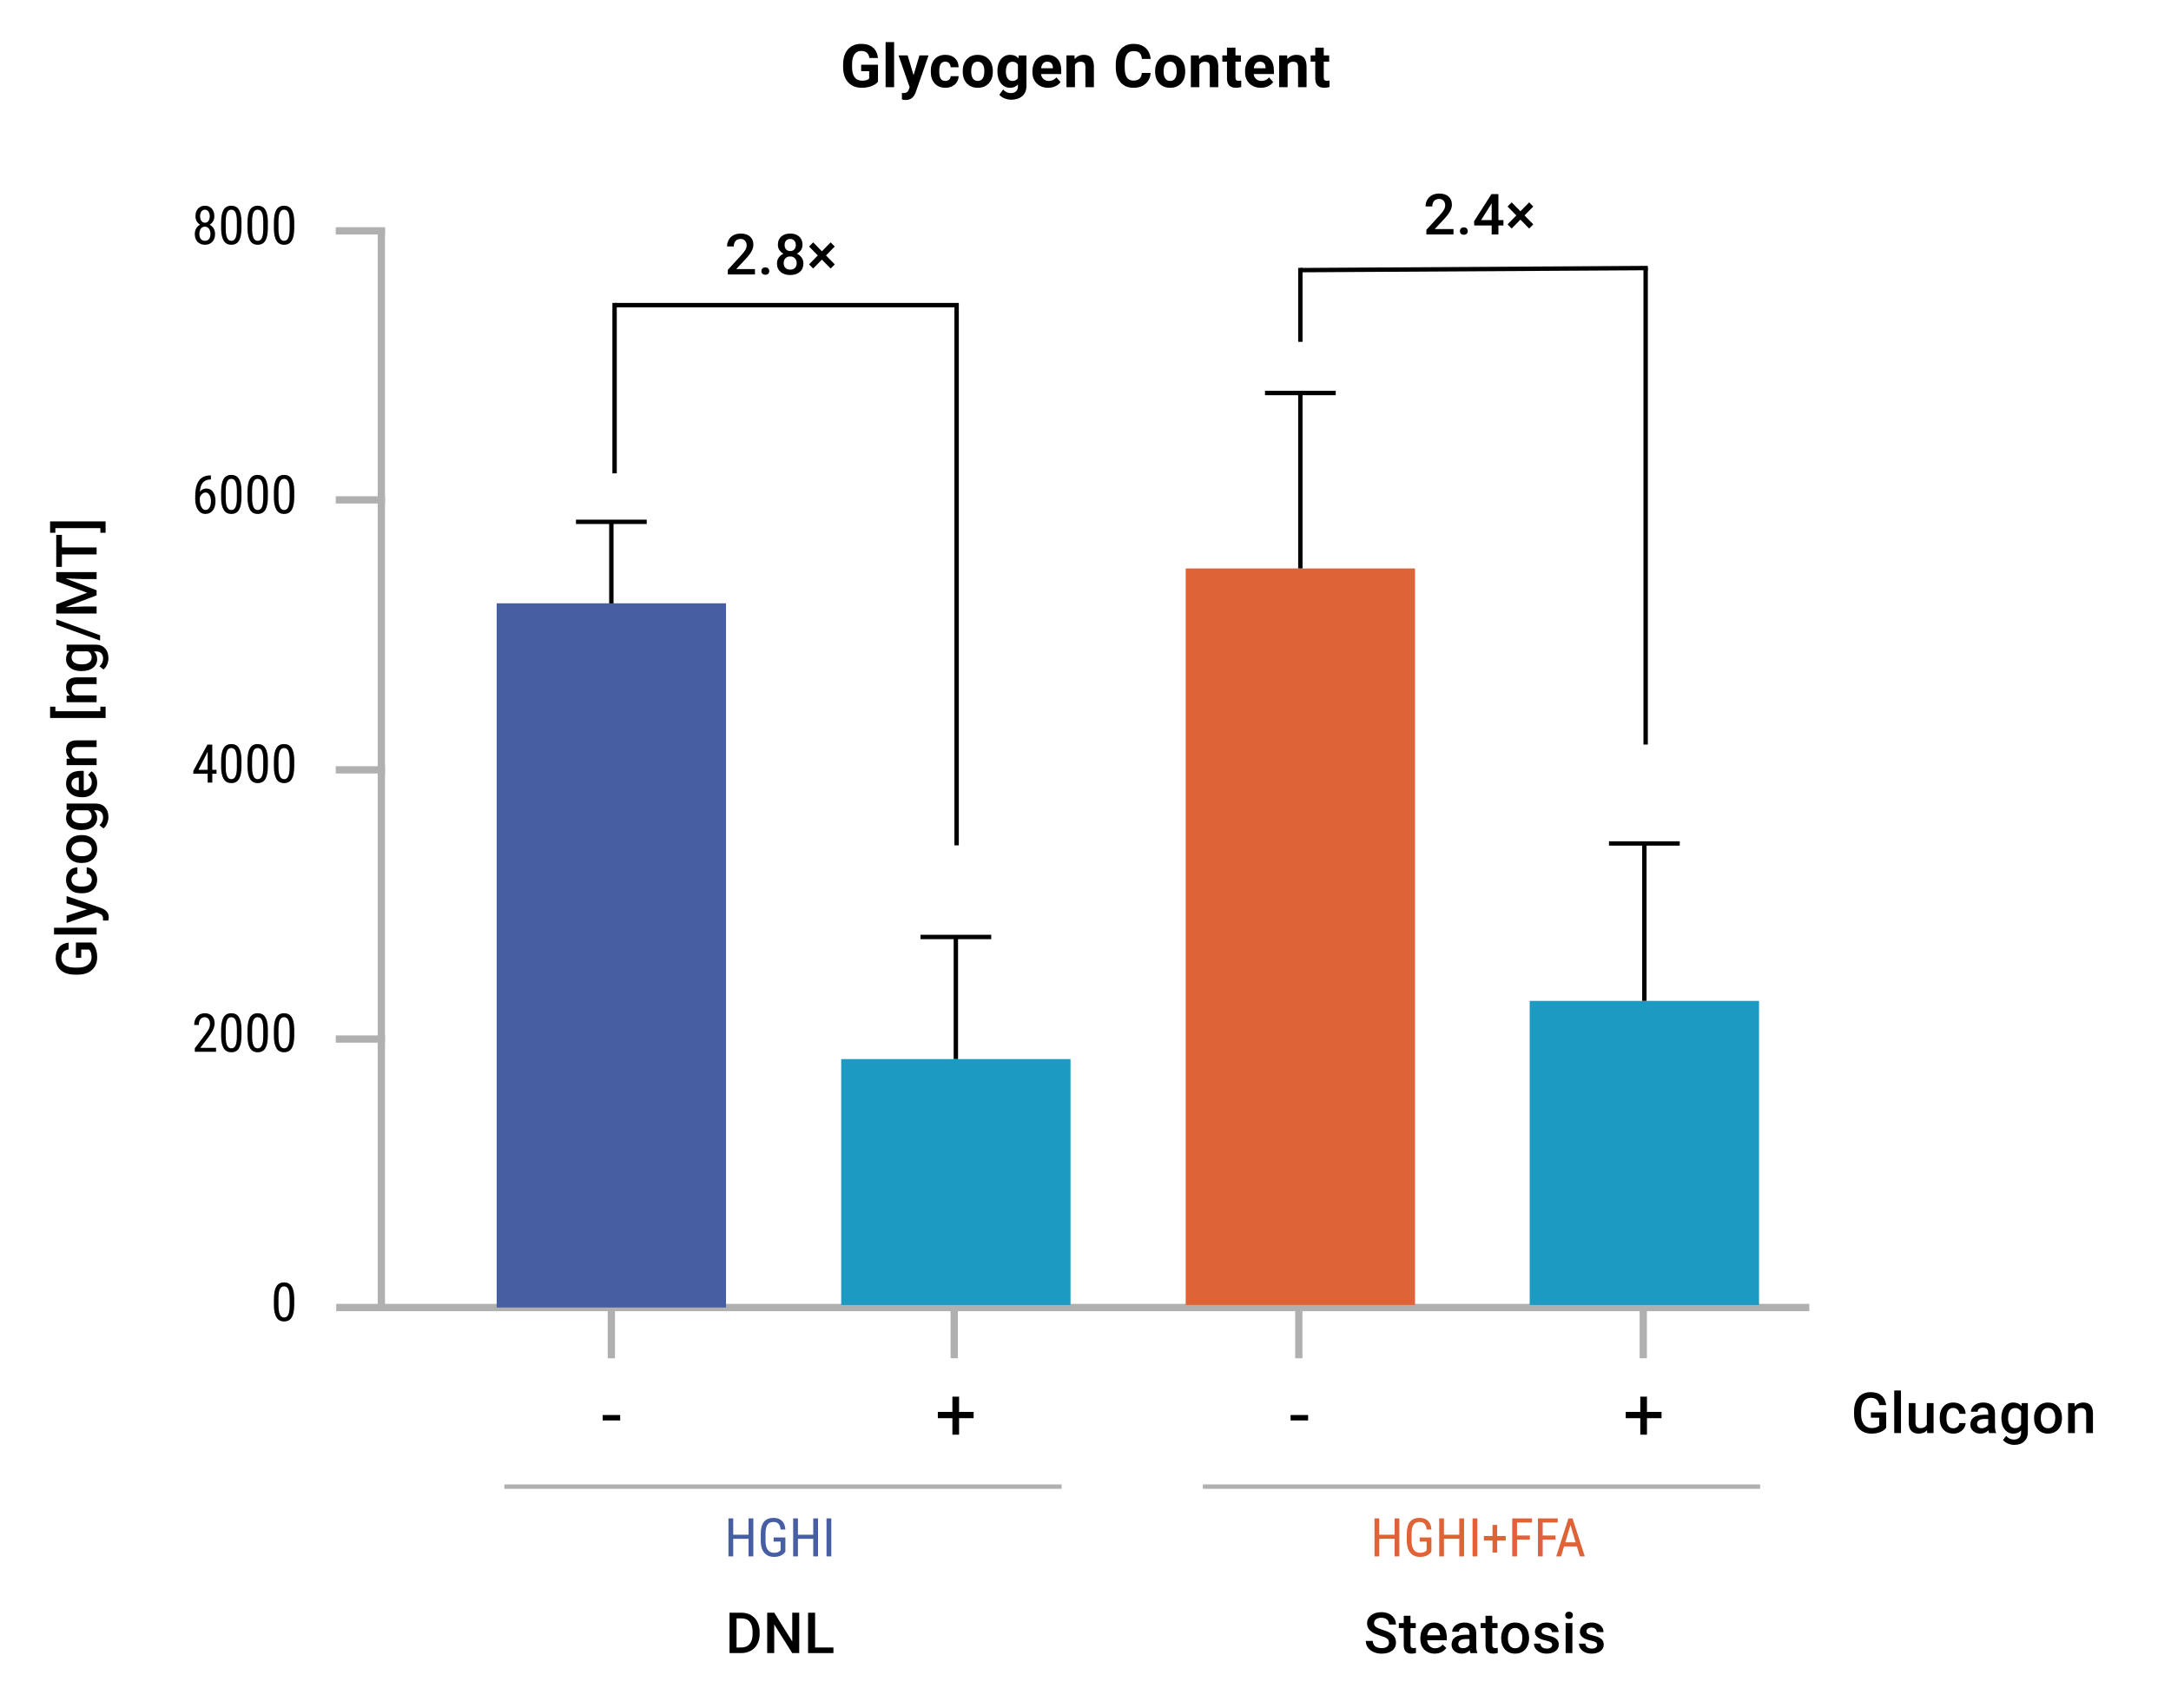 <?xml version="1.0" encoding="UTF-8"?><svg id="b" xmlns="http://www.w3.org/2000/svg" viewBox="0 0 650 511.484"><line x1="114.176" y1="68.215" x2="114.176" y2="390.75" style="fill:none; stroke:#b0b0b0; stroke-miterlimit:10; stroke-width:2.18px;"/><line x1="100.666" y1="391.503" x2="541.705" y2="391.503" style="fill:none; stroke:#b0b0b0; stroke-miterlimit:10; stroke-width:2.18px;"/><rect x="354.998" y="170.205" width="68.663" height="220.545" style="fill:#de6438;"/><rect x="457.993" y="299.701" width="68.663" height="91.049" style="fill:#1c9ac2;"/><rect x="251.853" y="317.118" width="68.663" height="73.632" style="fill:#1c9ac2;"/><line x1="172.449" y1="156.252" x2="193.63" y2="156.252" style="fill:none; stroke:#000; stroke-linejoin:round; stroke-width:1.313px;"/><line x1="183.04" y1="180.846" x2="183.04" y2="156.252" style="fill:none; stroke:#000; stroke-linejoin:round; stroke-width:1.313px;"/><line x1="275.594" y1="280.553" x2="296.775" y2="280.553" style="fill:none; stroke:#000; stroke-linejoin:round; stroke-width:1.313px;"/><line x1="286.185" y1="317.118" x2="286.185" y2="280.553" style="fill:none; stroke:#000; stroke-linejoin:round; stroke-width:1.313px;"/><rect x="148.708" y="180.645" width="68.663" height="210.858" style="fill:#475fa2;"/><line x1="378.739" y1="117.679" x2="399.92" y2="117.679" style="fill:none; stroke:#000; stroke-linejoin:round; stroke-width:1.313px;"/><line x1="389.33" y1="170.205" x2="389.33" y2="117.679" style="fill:none; stroke:#000; stroke-linejoin:round; stroke-width:1.313px;"/><line x1="481.734" y1="252.554" x2="502.915" y2="252.554" style="fill:none; stroke:#000; stroke-linejoin:round; stroke-width:1.313px;"/><line x1="492.324" y1="299.701" x2="492.324" y2="252.554" style="fill:none; stroke:#000; stroke-linejoin:round; stroke-width:1.313px;"/><line x1="100.528" y1="69.118" x2="115.259" y2="69.118" style="fill:none; stroke:#b0b0b0; stroke-miterlimit:10; stroke-width:2.18px;"/><line x1="100.528" y1="149.677" x2="115.259" y2="149.677" style="fill:none; stroke:#b0b0b0; stroke-miterlimit:10; stroke-width:2.18px;"/><line x1="100.528" y1="230.511" x2="115.259" y2="230.511" style="fill:none; stroke:#b0b0b0; stroke-miterlimit:10; stroke-width:2.18px;"/><line x1="100.528" y1="311.12" x2="115.259" y2="311.12" style="fill:none; stroke:#b0b0b0; stroke-miterlimit:10; stroke-width:2.18px;"/><line x1="183.04" y1="406.699" x2="183.04" y2="391.967" style="fill:none; stroke:#b0b0b0; stroke-miterlimit:10; stroke-width:2.18px;"/><line x1="285.7" y1="406.699" x2="285.7" y2="391.967" style="fill:none; stroke:#b0b0b0; stroke-miterlimit:10; stroke-width:2.18px;"/><line x1="388.861" y1="406.699" x2="388.861" y2="391.967" style="fill:none; stroke:#b0b0b0; stroke-miterlimit:10; stroke-width:2.18px;"/><line x1="491.998" y1="406.699" x2="491.998" y2="391.967" style="fill:none; stroke:#b0b0b0; stroke-miterlimit:10; stroke-width:2.18px;"/><rect x="177.102" y="12.605" width="295.796" height="17.885" style="fill:none;"/><path d="M262.869,24.488c-.475.568-1.146,1.009-2.013,1.323s-1.828.47-2.883.47c-1.107,0-2.079-.242-2.914-.725s-1.479-1.185-1.934-2.105-.687-2.001-.699-3.243v-.87c0-1.277.215-2.383.646-3.318s1.052-1.649,1.863-2.145,1.762-.743,2.852-.743c1.518,0,2.704.362,3.56,1.085s1.362,1.777,1.521,3.16h-2.566c-.117-.732-.376-1.269-.778-1.608s-.954-.51-1.657-.51c-.896,0-1.579.337-2.048,1.011s-.706,1.676-.712,3.006v.817c0,1.342.255,2.355.765,3.041s1.257,1.028,2.241,1.028c.99,0,1.696-.211,2.118-.633v-2.206h-2.399v-1.942h5.036v5.106Z"/><path d="M267.699,26.105h-2.549v-13.5h2.549v13.5Z"/><path d="M273.521,22.51l1.758-5.915h2.725l-3.823,10.986-.211.501c-.568,1.242-1.506,1.863-2.812,1.863-.369,0-.744-.056-1.125-.167v-1.925l.387.009c.48,0,.839-.073,1.077-.22s.423-.39.558-.729l.299-.782-3.331-9.536h2.733l1.767,5.915Z"/><path d="M283.026,24.233c.469,0,.85-.129,1.143-.387s.445-.601.457-1.028h2.382c-.006.645-.182,1.235-.527,1.771s-.819.952-1.419,1.248-1.264.444-1.991.444c-1.359,0-2.432-.432-3.217-1.296s-1.178-2.058-1.178-3.582v-.167c0-1.465.39-2.634,1.169-3.507s1.849-1.31,3.208-1.31c1.189,0,2.143.338,2.861,1.015s1.083,1.578,1.094,2.703h-2.382c-.012-.495-.164-.897-.457-1.206s-.68-.464-1.16-.464c-.592,0-1.039.216-1.34.647s-.453,1.131-.453,2.099v.264c0,.98.149,1.685.448,2.113.299.429.753.643,1.362.643Z"/><path d="M288.242,21.262c0-.943.182-1.784.545-2.522s.886-1.31,1.569-1.714,1.475-.606,2.377-.606c1.283,0,2.33.393,3.142,1.178s1.265,1.852,1.358,3.199l.018.65c0,1.459-.407,2.629-1.222,3.511s-1.907,1.323-3.278,1.323-2.465-.439-3.283-1.318-1.226-2.074-1.226-3.586v-.114ZM290.783,21.442c0,.904.17,1.595.51,2.073.34.478.826.717,1.459.717.615,0,1.096-.236,1.441-.708.346-.473.519-1.228.519-2.267,0-.886-.173-1.573-.519-2.06-.346-.487-.832-.73-1.459-.73-.621,0-1.102.242-1.441.726-.34.484-.51,1.234-.51,2.249Z"/><path d="M298.626,21.28c0-1.459.347-2.634,1.042-3.524.693-.891,1.63-1.336,2.808-1.336,1.043,0,1.854.357,2.435,1.072l.105-.896h2.303v9.193c0,.832-.189,1.556-.566,2.171-.379.615-.91,1.084-1.596,1.406s-1.488.483-2.408.483c-.697,0-1.377-.139-2.039-.417s-1.163-.637-1.503-1.077l1.125-1.547c.633.709,1.4,1.063,2.303,1.063.674,0,1.198-.18,1.573-.541s.562-.872.562-1.534v-.51c-.586.662-1.356.993-2.312.993-1.143,0-2.067-.447-2.772-1.34-.707-.894-1.06-2.079-1.06-3.555v-.105ZM301.166,21.469c0,.863.173,1.539.519,2.029.346.49.82.735,1.424.735.773,0,1.327-.291,1.661-.872v-4.005c-.34-.581-.888-.872-1.644-.872-.609,0-1.089.25-1.437.749-.35.499-.523,1.244-.523,2.235Z"/><path d="M313.826,26.281c-1.395,0-2.53-.428-3.405-1.283-.877-.855-1.314-1.995-1.314-3.419v-.246c0-.955.185-1.809.554-2.562s.892-1.333,1.569-1.74c.676-.407,1.448-.611,2.315-.611,1.301,0,2.325.41,3.071,1.23.748.82,1.121,1.983,1.121,3.489v1.037h-6.056c.082.621.329,1.119.743,1.494.412.375.936.562,1.568.562.979,0,1.743-.354,2.294-1.063l1.248,1.397c-.381.539-.896.959-1.547,1.261s-1.371.453-2.162.453ZM313.536,18.467c-.504,0-.913.171-1.227.512s-.514.83-.602,1.465h3.533v-.203c-.012-.565-.164-1.002-.457-1.311s-.709-.463-1.248-.463Z"/><path d="M321.697,16.595l.079,1.099c.68-.85,1.591-1.274,2.733-1.274,1.008,0,1.758.296,2.25.888s.744,1.477.756,2.654v6.144h-2.54v-6.082c0-.539-.117-.93-.352-1.173s-.624-.365-1.169-.365c-.715,0-1.251.305-1.608.914v6.706h-2.54v-9.51h2.391Z"/><path d="M344.495,21.842c-.1,1.377-.608,2.461-1.524,3.252-.918.791-2.126,1.187-3.626,1.187-1.641,0-2.931-.552-3.872-1.657-.939-1.104-1.41-2.621-1.41-4.548v-.782c0-1.23.217-2.314.65-3.252s1.053-1.657,1.859-2.158c.805-.501,1.741-.751,2.808-.751,1.477,0,2.666.396,3.568,1.187s1.424,1.901,1.564,3.331h-2.637c-.064-.826-.294-1.425-.69-1.797-.395-.372-.997-.558-1.806-.558-.879,0-1.537.315-1.974.945s-.66,1.607-.672,2.931v.967c0,1.383.209,2.394.629,3.032.418.639,1.079.958,1.981.958.814,0,1.422-.186,1.823-.558s.632-.948.69-1.727h2.637Z"/><path d="M345.844,21.262c0-.943.182-1.784.545-2.522s.886-1.31,1.568-1.714,1.476-.606,2.378-.606c1.283,0,2.33.393,3.142,1.178s1.265,1.852,1.358,3.199l.018.65c0,1.459-.407,2.629-1.222,3.511s-1.907,1.323-3.278,1.323-2.466-.439-3.282-1.318c-.818-.879-1.227-2.074-1.227-3.586v-.114ZM348.384,21.442c0,.904.17,1.595.51,2.073.34.478.826.717,1.459.717.615,0,1.096-.236,1.441-.708.346-.473.519-1.228.519-2.267,0-.886-.173-1.573-.519-2.06-.346-.487-.832-.73-1.459-.73-.621,0-1.102.242-1.441.726-.34.484-.51,1.234-.51,2.249Z"/><path d="M358.936,16.595l.079,1.099c.68-.85,1.591-1.274,2.733-1.274,1.008,0,1.758.296,2.25.888s.744,1.477.756,2.654v6.144h-2.54v-6.082c0-.539-.117-.93-.352-1.173s-.624-.365-1.169-.365c-.715,0-1.251.305-1.608.914v6.706h-2.54v-9.51h2.391Z"/><path d="M369.9,14.257v2.338h1.626v1.863h-1.626v4.746c0,.352.067.604.202.756s.393.229.773.229c.281,0,.53-.021.747-.062v1.925c-.498.152-1.011.229-1.538.229-1.781,0-2.689-.899-2.725-2.698v-5.124h-1.389v-1.863h1.389v-2.338h2.54Z"/><path d="M377.497,26.281c-1.395,0-2.53-.428-3.405-1.283-.877-.855-1.314-1.995-1.314-3.419v-.246c0-.955.185-1.809.554-2.562s.892-1.333,1.569-1.74c.676-.407,1.448-.611,2.315-.611,1.301,0,2.325.41,3.071,1.23.748.82,1.121,1.983,1.121,3.489v1.037h-6.056c.082.621.329,1.119.743,1.494.412.375.936.562,1.568.562.979,0,1.743-.354,2.294-1.063l1.248,1.397c-.381.539-.896.959-1.547,1.261s-1.371.453-2.162.453ZM377.207,18.467c-.504,0-.913.171-1.227.512s-.514.83-.602,1.465h3.533v-.203c-.012-.565-.164-1.002-.457-1.311s-.709-.463-1.248-.463Z"/><path d="M385.367,16.595l.079,1.099c.68-.85,1.591-1.274,2.733-1.274,1.008,0,1.758.296,2.25.888s.744,1.477.756,2.654v6.144h-2.54v-6.082c0-.539-.117-.93-.352-1.173s-.624-.365-1.169-.365c-.715,0-1.251.305-1.608.914v6.706h-2.54v-9.51h2.391Z"/><path d="M396.332,14.257v2.338h1.626v1.863h-1.626v4.746c0,.352.067.604.202.756s.393.229.773.229c.281,0,.53-.021.747-.062v1.925c-.498.152-1.011.229-1.538.229-1.781,0-2.689-.899-2.725-2.698v-5.124h-1.389v-1.863h1.389v-2.338h2.54Z"/><rect x="16.176" y="75.944" width="35.771" height="295.796" style="fill:none;"/><path d="M27.358,282.223c.57.437,1.001,1.043,1.295,1.818s.44,1.655.44,2.64c0,1.013-.229,1.909-.689,2.689s-1.117,1.382-1.971,1.805c-.855.424-1.853.644-2.993.66h-.946c-1.826,0-3.252-.437-4.279-1.312-1.027-.875-1.54-2.095-1.54-3.661,0-1.345.333-2.413,1-3.204.667-.792,1.626-1.267,2.876-1.428v2.059c-1.456.232-2.183,1.076-2.183,2.532,0,.941.339,1.656,1.016,2.146.677.49,1.671.743,2.981.76h.929c1.305,0,2.318-.275,3.04-.826.721-.55,1.082-1.315,1.082-2.295,0-1.074-.244-1.837-.73-2.291h-2.366v2.49h-1.594v-4.582h4.632Z"/><path d="M28.927,277.794v2.017h-12.75v-2.017h12.75Z"/><path d="M26.038,272.287l-6.093-1.826v-2.15l10.343,3.569c1.511.548,2.266,1.478,2.266,2.789,0,.293-.05.617-.15.971h-1.568l.025-.382c0-.509-.093-.892-.278-1.15-.186-.257-.497-.46-.933-.61l-.771-.291-8.933,3.154v-2.175l6.093-1.901Z"/><path d="M27.482,263.401c0-.503-.146-.921-.44-1.253s-.656-.509-1.087-.531v-1.901c.559.022,1.081.196,1.564.523.484.327.868.769,1.15,1.328s.423,1.162.423,1.81c0,1.256-.407,2.252-1.22,2.988s-1.937,1.104-3.37,1.104h-.208c-1.367,0-2.461-.365-3.283-1.096-.821-.73-1.232-1.727-1.232-2.988,0-1.068.312-1.938.934-2.611.623-.672,1.44-1.025,2.453-1.058v1.901c-.515.022-.938.198-1.27.527-.332.329-.498.748-.498,1.257,0,.653.237,1.157.709,1.511.474.354,1.191.534,2.154.54h.324c.974,0,1.7-.176,2.179-.527.479-.351.718-.859.718-1.523Z"/><path d="M24.353,258.4c-.88,0-1.672-.174-2.378-.523-.705-.349-1.248-.839-1.627-1.47-.379-.631-.568-1.355-.568-2.174,0-1.213.39-2.196,1.17-2.951.78-.756,1.815-1.164,3.104-1.225l.473-.008c.885,0,1.677.17,2.374.51.697.341,1.237.827,1.619,1.461s.573,1.365.573,2.195c0,1.268-.422,2.282-1.266,3.043-.844.761-1.969,1.141-3.375,1.141h-.1ZM24.527,256.383c.924,0,1.647-.19,2.171-.573.522-.381.784-.912.784-1.594s-.266-1.21-.797-1.589-1.309-.569-2.333-.569c-.908,0-1.627.195-2.158.586-.531.39-.797.92-.797,1.59,0,.658.261,1.181.785,1.568.522.388,1.304.581,2.345.581Z"/><path d="M24.369,248.527c-1.395,0-2.508-.328-3.341-.983-.833-.656-1.249-1.526-1.249-2.611,0-1.023.357-1.828,1.071-2.415l-.905-.091v-1.818h8.708c1.179,0,2.108.366,2.789,1.1s1.021,1.723,1.021,2.968c0,.658-.137,1.302-.411,1.93-.273.628-.632,1.105-1.075,1.433l-1.212-.955c.736-.62,1.104-1.384,1.104-2.291,0-.67-.181-1.198-.544-1.586-.362-.387-.895-.58-1.598-.58h-.606c.647.58.971,1.355.971,2.324,0,1.051-.418,1.91-1.253,2.577s-1.992,1-3.47,1ZM24.544,246.519c.902,0,1.612-.184,2.129-.552.518-.368.776-.879.776-1.532,0-.812-.349-1.416-1.046-1.809h-3.951c-.681.381-1.021.979-1.021,1.793,0,.664.263,1.18.789,1.548s1.3.552,2.324.552Z"/><path d="M29.093,234.411c0,1.277-.402,2.314-1.208,3.108-.805.794-1.877,1.19-3.216,1.19h-.249c-.896,0-1.698-.173-2.403-.519-.706-.346-1.255-.831-1.648-1.456-.393-.626-.589-1.323-.589-2.092,0-1.224.39-2.168,1.17-2.835s1.884-1.001,3.312-1.001h.813v5.869c.742-.061,1.328-.309,1.76-.743s.647-.98.647-1.64c0-.924-.374-1.676-1.121-2.258l1.038-1.087c.537.359.953.84,1.249,1.44.296.601.444,1.273.444,2.021ZM21.398,234.651c0,.554.194,1,.581,1.341.387.34.927.558,1.619.651v-3.844h-.149c-.675.045-1.186.225-1.531.54-.346.315-.519.753-.519,1.312Z"/><path d="M19.945,227.2l1.038-.058c-.802-.664-1.204-1.536-1.204-2.615,0-1.87,1.071-2.822,3.212-2.855h5.935v2.018h-5.819c-.57,0-.992.123-1.266.369-.273.246-.411.648-.411,1.207,0,.814.368,1.42,1.104,1.818h6.392v2.018h-8.981v-1.901Z"/><path d="M16.575,211.596v1.369h13.472v-1.369h1.569v3.387H14.998v-3.387h1.577Z"/><path d="M19.945,208.345l1.038-.058c-.802-.664-1.204-1.536-1.204-2.615,0-1.87,1.071-2.822,3.212-2.855h5.935v2.018h-5.819c-.57,0-.992.123-1.266.369-.273.246-.411.648-.411,1.207,0,.814.368,1.42,1.104,1.818h6.392v2.018h-8.981v-1.901Z"/><path d="M24.369,200.944c-1.395,0-2.508-.328-3.341-.983-.833-.656-1.249-1.526-1.249-2.611,0-1.023.357-1.828,1.071-2.415l-.905-.091v-1.818h8.708c1.179,0,2.108.366,2.789,1.1s1.021,1.723,1.021,2.968c0,.658-.137,1.302-.411,1.93-.273.628-.632,1.105-1.075,1.433l-1.212-.955c.736-.62,1.104-1.384,1.104-2.291,0-.67-.181-1.198-.544-1.586-.362-.387-.895-.58-1.598-.58h-.606c.647.58.971,1.355.971,2.324,0,1.051-.418,1.91-1.253,2.577s-1.992,1-3.47,1ZM24.544,198.936c.902,0,1.612-.184,2.129-.552.518-.368.776-.879.776-1.532,0-.812-.349-1.416-1.046-1.809h-3.951c-.681.381-1.021.979-1.021,1.793,0,.664.263,1.18.789,1.548s1.3.552,2.324.552Z"/><path d="M29.964,190.217v1.585l-13.124-4.757v-1.585l13.124,4.757Z"/><path d="M16.841,180.975l9.264-3.486-9.264-3.479v-2.714h12.086v2.092h-3.984l-5.329-.208,9.313,3.57v1.502l-9.305,3.561,5.321-.207h3.984v2.092h-12.086v-2.723Z"/><path d="M18.534,160.151v3.769h10.393v2.083h-10.393v3.736h-1.693v-9.588h1.693Z"/><path d="M14.998,159.524v-3.403h16.618v3.403h-1.569v-1.387h-13.472v1.387h-1.577Z"/><rect x="19.95" y="61.133" width="69.053" height="15.97" style="fill:none;"/><path d="M64.175,64.727c0,.568-.126,1.073-.379,1.516-.253.443-.593.789-1.02,1.039.505.261.901.634,1.188,1.121.286.487.43,1.041.43,1.66,0,.979-.277,1.762-.832,2.348s-1.291.879-2.207.879-1.652-.293-2.207-.879-.832-1.368-.832-2.348c0-.625.142-1.184.426-1.676.284-.492.67-.863,1.16-1.113-.427-.25-.763-.595-1.008-1.035-.245-.44-.367-.944-.367-1.512,0-.958.259-1.719.777-2.281.518-.562,1.202-.844,2.051-.844.844,0,1.524.279,2.043.836.518.558.777,1.32.777,2.289ZM63.011,70.032c0-.651-.154-1.173-.461-1.566-.308-.393-.711-.59-1.211-.59-.511,0-.913.198-1.207.594-.294.396-.441.917-.441,1.562,0,.656.145,1.167.434,1.531.289.365.699.547,1.23.547s.94-.182,1.227-.547c.286-.364.43-.875.43-1.531ZM62.8,64.75c0-.578-.136-1.049-.406-1.414-.271-.364-.617-.547-1.039-.547-.443,0-.794.18-1.055.539-.261.359-.391.833-.391,1.422,0,.594.133,1.065.398,1.414.266.349.614.523,1.047.523.442,0,.794-.177,1.055-.531.26-.354.391-.823.391-1.406Z"/><path d="M72.3,68.282c0,1.677-.245,2.931-.734,3.762-.49.831-1.258,1.246-2.305,1.246-1.016,0-1.773-.398-2.273-1.195s-.761-1.995-.781-3.594v-1.953c0-1.661.246-2.901.738-3.719.492-.817,1.259-1.227,2.301-1.227,1.026,0,1.785.388,2.277,1.164.492.776.751,1.951.777,3.523v1.992ZM70.917,66.305c0-1.203-.133-2.09-.398-2.66s-.69-.855-1.273-.855c-.568,0-.984.28-1.25.84-.266.56-.404,1.405-.414,2.535v2.344c0,1.198.138,2.098.414,2.699.276.602.698.902,1.266.902.562,0,.977-.284,1.242-.852.266-.567.403-1.435.414-2.602v-2.352Z"/><path d="M80.199,68.282c0,1.677-.245,2.931-.734,3.762-.49.831-1.258,1.246-2.305,1.246-1.016,0-1.773-.398-2.273-1.195s-.761-1.995-.781-3.594v-1.953c0-1.661.246-2.901.738-3.719.492-.817,1.259-1.227,2.301-1.227,1.026,0,1.785.388,2.277,1.164.492.776.751,1.951.777,3.523v1.992ZM78.816,66.305c0-1.203-.133-2.09-.398-2.66s-.69-.855-1.273-.855c-.568,0-.984.28-1.25.84-.266.56-.404,1.405-.414,2.535v2.344c0,1.198.138,2.098.414,2.699.276.602.698.902,1.266.902.562,0,.977-.284,1.242-.852.266-.567.403-1.435.414-2.602v-2.352Z"/><path d="M88.097,68.282c0,1.677-.245,2.931-.734,3.762-.49.831-1.258,1.246-2.305,1.246-1.016,0-1.773-.398-2.273-1.195s-.761-1.995-.781-3.594v-1.953c0-1.661.246-2.901.738-3.719.492-.817,1.259-1.227,2.301-1.227,1.026,0,1.785.388,2.277,1.164.492.776.751,1.951.777,3.523v1.992ZM86.714,66.305c0-1.203-.133-2.09-.398-2.66s-.69-.855-1.273-.855c-.568,0-.984.28-1.25.84-.266.56-.404,1.405-.414,2.535v2.344c0,1.198.138,2.098.414,2.699.276.602.698.902,1.266.902.562,0,.977-.284,1.242-.852.266-.567.403-1.435.414-2.602v-2.352Z"/><rect x="19.95" y="141.729" width="69.053" height="15.97" style="fill:none;"/><path d="M63.136,142.347v1.227h-.227c-.922.021-1.644.332-2.164.934-.521.602-.82,1.507-.898,2.715.505-.635,1.151-.953,1.938-.953.838,0,1.504.345,1.996,1.035.492.69.738,1.595.738,2.715,0,1.193-.272,2.136-.816,2.828-.544.693-1.275,1.039-2.191,1.039-.922,0-1.664-.409-2.227-1.227-.562-.817-.844-1.903-.844-3.258v-.555c0-1.562.169-2.807.508-3.734.338-.927.837-1.616,1.496-2.066.659-.45,1.478-.684,2.457-.699h.234ZM61.55,147.472c-.375,0-.722.144-1.039.43-.318.287-.547.651-.688,1.094v.57c0,.922.163,1.673.488,2.254.325.581.725.871,1.199.871.516,0,.919-.238,1.211-.715.292-.477.438-1.105.438-1.887,0-.771-.146-1.399-.438-1.887-.292-.487-.683-.73-1.172-.73Z"/><path d="M72.3,148.878c0,1.677-.245,2.931-.734,3.762-.49.831-1.258,1.246-2.305,1.246-1.016,0-1.773-.398-2.273-1.195s-.761-1.995-.781-3.594v-1.953c0-1.661.246-2.901.738-3.719.492-.817,1.259-1.227,2.301-1.227,1.026,0,1.785.388,2.277,1.164.492.776.751,1.951.777,3.523v1.992ZM70.917,146.901c0-1.203-.133-2.09-.398-2.66s-.69-.855-1.273-.855c-.568,0-.984.28-1.25.84-.266.56-.404,1.405-.414,2.535v2.344c0,1.198.138,2.098.414,2.699.276.602.698.902,1.266.902.562,0,.977-.284,1.242-.852.266-.567.403-1.435.414-2.602v-2.352Z"/><path d="M80.199,148.878c0,1.677-.245,2.931-.734,3.762-.49.831-1.258,1.246-2.305,1.246-1.016,0-1.773-.398-2.273-1.195s-.761-1.995-.781-3.594v-1.953c0-1.661.246-2.901.738-3.719.492-.817,1.259-1.227,2.301-1.227,1.026,0,1.785.388,2.277,1.164.492.776.751,1.951.777,3.523v1.992ZM78.816,146.901c0-1.203-.133-2.09-.398-2.66s-.69-.855-1.273-.855c-.568,0-.984.28-1.25.84-.266.56-.404,1.405-.414,2.535v2.344c0,1.198.138,2.098.414,2.699.276.602.698.902,1.266.902.562,0,.977-.284,1.242-.852.266-.567.403-1.435.414-2.602v-2.352Z"/><path d="M88.097,148.878c0,1.677-.245,2.931-.734,3.762-.49.831-1.258,1.246-2.305,1.246-1.016,0-1.773-.398-2.273-1.195s-.761-1.995-.781-3.594v-1.953c0-1.661.246-2.901.738-3.719.492-.817,1.259-1.227,2.301-1.227,1.026,0,1.785.388,2.277,1.164.492.776.751,1.951.777,3.523v1.992ZM86.714,146.901c0-1.203-.133-2.09-.398-2.66s-.69-.855-1.273-.855c-.568,0-.984.28-1.25.84-.266.56-.404,1.405-.414,2.535v2.344c0,1.198.138,2.098.414,2.699.276.602.698.902,1.266.902.562,0,.977-.284,1.242-.852.266-.567.403-1.435.414-2.602v-2.352Z"/><rect x="19.95" y="222.326" width="69.053" height="15.97" style="fill:none;"/><path d="M63.558,230.505h1.266v1.18h-1.266v2.641h-1.383v-2.641h-4.297v-.852l4.227-7.883h1.453v7.555ZM59.409,230.505h2.766v-5.406l-2.766,5.406Z"/><path d="M72.3,229.474c0,1.677-.245,2.931-.734,3.762-.49.831-1.258,1.246-2.305,1.246-1.016,0-1.773-.398-2.273-1.195s-.761-1.995-.781-3.594v-1.953c0-1.661.246-2.901.738-3.719.492-.817,1.259-1.227,2.301-1.227,1.026,0,1.785.388,2.277,1.164.492.776.751,1.951.777,3.523v1.992ZM70.917,227.498c0-1.203-.133-2.09-.398-2.66s-.69-.855-1.273-.855c-.568,0-.984.28-1.25.84-.266.56-.404,1.405-.414,2.535v2.344c0,1.198.138,2.098.414,2.699.276.602.698.902,1.266.902.562,0,.977-.284,1.242-.852.266-.567.403-1.435.414-2.602v-2.352Z"/><path d="M80.199,229.474c0,1.677-.245,2.931-.734,3.762-.49.831-1.258,1.246-2.305,1.246-1.016,0-1.773-.398-2.273-1.195s-.761-1.995-.781-3.594v-1.953c0-1.661.246-2.901.738-3.719.492-.817,1.259-1.227,2.301-1.227,1.026,0,1.785.388,2.277,1.164.492.776.751,1.951.777,3.523v1.992ZM78.816,227.498c0-1.203-.133-2.09-.398-2.66s-.69-.855-1.273-.855c-.568,0-.984.28-1.25.84-.266.56-.404,1.405-.414,2.535v2.344c0,1.198.138,2.098.414,2.699.276.602.698.902,1.266.902.562,0,.977-.284,1.242-.852.266-.567.403-1.435.414-2.602v-2.352Z"/><path d="M88.097,229.474c0,1.677-.245,2.931-.734,3.762-.49.831-1.258,1.246-2.305,1.246-1.016,0-1.773-.398-2.273-1.195s-.761-1.995-.781-3.594v-1.953c0-1.661.246-2.901.738-3.719.492-.817,1.259-1.227,2.301-1.227,1.026,0,1.785.388,2.277,1.164.492.776.751,1.951.777,3.523v1.992ZM86.714,227.498c0-1.203-.133-2.09-.398-2.66s-.69-.855-1.273-.855c-.568,0-.984.28-1.25.84-.266.56-.404,1.405-.414,2.535v2.344c0,1.198.138,2.098.414,2.699.276.602.698.902,1.266.902.562,0,.977-.284,1.242-.852.266-.567.403-1.435.414-2.602v-2.352Z"/><rect x="19.95" y="302.922" width="69.053" height="15.97" style="fill:none;"/><path d="M64.683,314.922h-6.359v-1.039l3.242-4.297c.489-.661.829-1.204,1.02-1.629.19-.424.285-.874.285-1.348,0-.604-.141-1.094-.422-1.469s-.651-.562-1.109-.562c-.578,0-1.025.199-1.34.598-.315.398-.473.973-.473,1.723h-1.383c0-1.047.286-1.893.859-2.539.573-.646,1.352-.969,2.336-.969.906,0,1.62.277,2.141.832.521.555.781,1.293.781,2.215,0,1.125-.586,2.456-1.758,3.992l-2.531,3.312h4.711v1.18Z"/><path d="M72.3,310.07c0,1.677-.245,2.931-.734,3.762-.49.831-1.258,1.246-2.305,1.246-1.016,0-1.773-.398-2.273-1.195s-.761-1.995-.781-3.594v-1.953c0-1.661.246-2.901.738-3.719.492-.817,1.259-1.227,2.301-1.227,1.026,0,1.785.388,2.277,1.164.492.776.751,1.951.777,3.523v1.992ZM70.917,308.094c0-1.203-.133-2.09-.398-2.66s-.69-.855-1.273-.855c-.568,0-.984.28-1.25.84-.266.56-.404,1.405-.414,2.535v2.344c0,1.198.138,2.098.414,2.699.276.602.698.902,1.266.902.562,0,.977-.284,1.242-.852.266-.567.403-1.435.414-2.602v-2.352Z"/><path d="M80.199,310.07c0,1.677-.245,2.931-.734,3.762-.49.831-1.258,1.246-2.305,1.246-1.016,0-1.773-.398-2.273-1.195s-.761-1.995-.781-3.594v-1.953c0-1.661.246-2.901.738-3.719.492-.817,1.259-1.227,2.301-1.227,1.026,0,1.785.388,2.277,1.164.492.776.751,1.951.777,3.523v1.992ZM78.816,308.094c0-1.203-.133-2.09-.398-2.66s-.69-.855-1.273-.855c-.568,0-.984.28-1.25.84-.266.56-.404,1.405-.414,2.535v2.344c0,1.198.138,2.098.414,2.699.276.602.698.902,1.266.902.562,0,.977-.284,1.242-.852.266-.567.403-1.435.414-2.602v-2.352Z"/><path d="M88.097,310.07c0,1.677-.245,2.931-.734,3.762-.49.831-1.258,1.246-2.305,1.246-1.016,0-1.773-.398-2.273-1.195s-.761-1.995-.781-3.594v-1.953c0-1.661.246-2.901.738-3.719.492-.817,1.259-1.227,2.301-1.227,1.026,0,1.785.388,2.277,1.164.492.776.751,1.951.777,3.523v1.992ZM86.714,308.094c0-1.203-.133-2.09-.398-2.66s-.69-.855-1.273-.855c-.568,0-.984.28-1.25.84-.266.56-.404,1.405-.414,2.535v2.344c0,1.198.138,2.098.414,2.699.276.602.698.902,1.266.902.562,0,.977-.284,1.242-.852.266-.567.403-1.435.414-2.602v-2.352Z"/><rect x="19.95" y="383.518" width="69.053" height="15.97" style="fill:none;"/><path d="M88.097,390.667c0,1.677-.245,2.931-.734,3.762-.49.831-1.258,1.246-2.305,1.246-1.016,0-1.773-.398-2.273-1.195s-.761-1.995-.781-3.594v-1.953c0-1.661.246-2.901.738-3.719.492-.817,1.259-1.227,2.301-1.227,1.026,0,1.785.388,2.277,1.164.492.776.751,1.951.777,3.523v1.992ZM86.714,388.69c0-1.203-.133-2.09-.398-2.66s-.69-.855-1.273-.855c-.568,0-.984.28-1.25.84-.266.56-.404,1.405-.414,2.535v2.344c0,1.198.138,2.098.414,2.699.276.602.698.902,1.266.902.562,0,.977-.284,1.242-.852.266-.567.403-1.435.414-2.602v-2.352Z"/><line x1="151.013" y1="445.135" x2="317.852" y2="445.135" style="fill:none; stroke:#b0b0b0; stroke-miterlimit:10; stroke-width:1.313px;"/><line x1="360.144" y1="445.135" x2="526.983" y2="445.135" style="fill:none; stroke:#b0b0b0; stroke-miterlimit:10; stroke-width:1.313px;"/><rect x="183.132" y="454.022" width="100.786" height="18.548" style="fill:none;"/><path d="M225.548,466.022h-1.438v-5.258h-4.578v5.258h-1.43v-11.375h1.43v4.891h4.578v-4.891h1.438v11.375Z" style="fill:#475fa2;"/><path d="M235.142,464.608l-.25.312c-.719.839-1.771,1.258-3.156,1.258-1.229,0-2.194-.407-2.895-1.223-.701-.815-1.059-1.967-1.074-3.457v-2.234c0-1.594.319-2.788.957-3.582.638-.794,1.592-1.191,2.863-1.191,1.083,0,1.931.301,2.543.902.612.602.949,1.462,1.012,2.582h-1.43c-.058-.708-.254-1.262-.59-1.66s-.845-.598-1.527-.598c-.818,0-1.417.267-1.797.801-.38.534-.578,1.387-.594,2.559v2.32c0,1.146.219,2.025.656,2.637.438.612,1.065.918,1.883.918.771,0,1.356-.187,1.758-.56l.211-.194v-2.613h-2.078v-1.227h3.508v4.25Z" style="fill:#475fa2;"/><path d="M244.923,466.022h-1.438v-5.258h-4.578v5.258h-1.43v-11.375h1.43v4.891h4.578v-4.891h1.438v11.375Z" style="fill:#475fa2;"/><path d="M248.892,466.022h-1.43v-11.375h1.43v11.375Z" style="fill:#475fa2;"/><rect x="392.162" y="454.022" width="100.786" height="18.548" style="fill:none;"/><path d="M418.973,466.022h-1.438v-5.258h-4.578v5.258h-1.43v-11.375h1.43v4.891h4.578v-4.891h1.438v11.375Z" style="fill:#de6438;"/><path d="M428.567,464.608l-.25.312c-.719.839-1.771,1.258-3.156,1.258-1.229,0-2.194-.407-2.895-1.223-.7-.815-1.059-1.967-1.074-3.457v-2.234c0-1.594.319-2.788.957-3.582.638-.794,1.593-1.191,2.863-1.191,1.083,0,1.931.301,2.543.902s.949,1.462,1.012,2.582h-1.43c-.058-.708-.254-1.262-.59-1.66s-.845-.598-1.527-.598c-.817,0-1.417.267-1.797.801-.38.534-.578,1.387-.594,2.559v2.32c0,1.146.219,2.025.656,2.637.438.612,1.065.918,1.883.918.771,0,1.356-.187,1.758-.56l.211-.194v-2.613h-2.078v-1.227h3.508v4.25Z" style="fill:#de6438;"/><path d="M438.348,466.022h-1.438v-5.258h-4.578v5.258h-1.43v-11.375h1.43v4.891h4.578v-4.891h1.438v11.375Z" style="fill:#de6438;"/><path d="M442.317,466.022h-1.43v-11.375h1.43v11.375Z" style="fill:#de6438;"/><path d="M448.254,459.92h2.57v1.367h-2.57v3.594h-1.391v-3.594h-2.594v-1.367h2.594v-3.32h1.391v3.32Z" style="fill:#de6438;"/><path d="M458.043,460.999h-3.844v5.023h-1.43v-11.375h5.922v1.227h-4.492v3.898h3.844v1.227Z" style="fill:#de6438;"/><path d="M465.731,460.999h-3.844v5.023h-1.43v-11.375h5.922v1.227h-4.492v3.898h3.844v1.227Z" style="fill:#de6438;"/><path d="M472.121,463.045h-3.844l-.883,2.977h-1.469l3.664-11.375h1.227l3.672,11.375h-1.469l-.898-2.977ZM468.653,461.819h3.102l-1.555-5.172-1.547,5.172Z" style="fill:#de6438;"/><rect x="525.02" y="416.349" width="131.842" height="19.701" style="fill:none;"/><path d="M564.725,427.53c-.438.57-1.043,1.001-1.818,1.295-.774.293-1.654.44-2.639.44-1.014,0-1.91-.229-2.689-.689-.781-.459-1.383-1.117-1.806-1.971-.424-.855-.644-1.853-.66-2.993v-.946c0-1.826.438-3.252,1.312-4.279.874-1.027,2.095-1.54,3.66-1.54,1.346,0,2.413.333,3.205,1,.791.667,1.267,1.626,1.428,2.876h-2.059c-.232-1.456-1.077-2.183-2.532-2.183-.94,0-1.656.339-2.146,1.016-.49.677-.743,1.671-.76,2.981v.929c0,1.305.275,2.318.826,3.04.551.721,1.315,1.082,2.295,1.082,1.073,0,1.837-.244,2.291-.73v-2.366h-2.49v-1.594h4.582v4.632Z"/><path d="M569.154,429.099h-2.018v-12.75h2.018v12.75Z"/><path d="M576.959,428.219c-.592.697-1.434,1.046-2.523,1.046-.974,0-1.711-.285-2.212-.855s-.751-1.395-.751-2.474v-5.819h2.017v5.794c0,1.14.474,1.71,1.419,1.71.98,0,1.642-.352,1.984-1.054v-6.45h2.018v8.981h-1.901l-.05-.88Z"/><path d="M584.824,427.655c.504,0,.922-.146,1.254-.44s.509-.656.531-1.087h1.9c-.021.559-.196,1.081-.522,1.564-.326.484-.77.868-1.328,1.15s-1.162.423-1.81.423c-1.256,0-2.252-.407-2.988-1.22s-1.104-1.937-1.104-3.37v-.208c0-1.367.365-2.461,1.096-3.283.73-.821,1.727-1.232,2.988-1.232,1.067,0,1.938.312,2.61.934.672.623,1.024,1.44,1.058,2.453h-1.9c-.022-.515-.198-.938-.527-1.27s-.748-.498-1.258-.498c-.652,0-1.156.237-1.51.709-.354.474-.534,1.191-.54,2.154v.324c0,.974.176,1.7.527,2.179.352.479.858.718,1.522.718Z"/><path d="M595.57,429.099c-.089-.171-.166-.451-.232-.838-.643.669-1.428,1.004-2.357,1.004-.902,0-1.639-.257-2.209-.772-.569-.515-.854-1.151-.854-1.909,0-.958.355-1.692,1.066-2.204.711-.512,1.729-.768,3.051-.768h1.237v-.589c0-.465-.131-.837-.391-1.116-.26-.28-.656-.419-1.188-.419-.459,0-.835.115-1.129.344-.293.23-.439.522-.439.876h-2.018c0-.493.164-.953.49-1.382.326-.429.771-.765,1.332-1.009s1.188-.365,1.881-.365c1.051,0,1.89.264,2.515.793.625.528.946,1.271.963,2.229v4.051c0,.808.113,1.453.341,1.934v.141h-2.059ZM593.353,427.646c.398,0,.773-.097,1.125-.291s.615-.454.793-.78v-1.693h-1.088c-.747,0-1.309.13-1.686.39-.376.26-.564.628-.564,1.104,0,.387.129.696.387.926.257.229.602.344,1.033.344Z"/><path d="M599.217,424.542c0-1.395.328-2.508.983-3.341.656-.833,1.526-1.249,2.611-1.249,1.023,0,1.828.357,2.415,1.071l.091-.905h1.818v8.708c0,1.179-.366,2.108-1.1,2.789s-1.723,1.021-2.968,1.021c-.658,0-1.302-.137-1.93-.411-.628-.273-1.105-.632-1.433-1.075l.955-1.212c.62.736,1.384,1.104,2.291,1.104.67,0,1.198-.181,1.586-.544.387-.362.58-.895.58-1.598v-.606c-.58.647-1.355.971-2.324.971-1.051,0-1.91-.418-2.577-1.253s-1-1.992-1-3.47ZM601.226,424.716c0,.902.184,1.612.552,2.129.368.518.879.776,1.532.776.812,0,1.416-.349,1.809-1.046v-3.951c-.381-.681-.979-1.021-1.793-1.021-.664,0-1.18.263-1.548.789s-.552,1.3-.552,2.324Z"/><path d="M609,424.525c0-.88.174-1.672.522-2.378.349-.705.839-1.248,1.47-1.627.631-.379,1.355-.568,2.174-.568,1.213,0,2.196.39,2.951,1.17.756.78,1.164,1.815,1.225,3.104l.008.473c0,.885-.17,1.677-.51,2.374-.341.697-.827,1.237-1.461,1.619s-1.365.573-2.195.573c-1.268,0-2.282-.422-3.043-1.266-.761-.844-1.141-1.969-1.141-3.375v-.1ZM611.017,424.7c0,.924.19,1.647.573,2.171.381.522.912.784,1.594.784s1.21-.266,1.589-.797.569-1.309.569-2.333c0-.908-.195-1.627-.586-2.158-.39-.531-.92-.797-1.59-.797-.658,0-1.181.261-1.568.785-.388.522-.581,1.304-.581,2.345Z"/><path d="M621.099,420.118l.058,1.038c.664-.802,1.536-1.204,2.615-1.204,1.87,0,2.822,1.071,2.855,3.212v5.935h-2.018v-5.819c0-.57-.123-.992-.369-1.266-.246-.273-.648-.411-1.207-.411-.814,0-1.42.368-1.818,1.104v6.392h-2.018v-8.981h1.901Z"/><rect x="186.184" y="482.227" width="94.734" height="17.807" style="fill:none;"/><path d="M218.424,494.977v-12.086h3.569c1.068,0,2.016.238,2.843.714.828.476,1.468,1.151,1.922,2.025s.681,1.876.681,3.005v.606c0,1.146-.229,2.153-.685,3.021-.457.869-1.107,1.539-1.951,2.009-.844.47-1.811.706-2.901.706h-3.478ZM220.524,484.584v8.716h1.37c1.101,0,1.946-.345,2.536-1.033.589-.689.889-1.678.9-2.968v-.672c0-1.312-.285-2.313-.855-3.005s-1.397-1.038-2.482-1.038h-1.469Z"/><path d="M239.287,494.977h-2.1l-5.387-8.575v8.575h-2.1v-12.086h2.1l5.404,8.608v-8.608h2.083v12.086Z"/><path d="M244.039,493.3h5.487v1.677h-7.587v-12.086h2.1v10.409Z"/><rect x="397.228" y="482.227" width="94.734" height="17.807" style="fill:none;"/><path d="M415.858,491.864c0-.531-.187-.941-.56-1.229-.374-.288-1.048-.578-2.021-.872s-1.749-.62-2.324-.979c-1.102-.692-1.651-1.594-1.651-2.706,0-.974.396-1.776,1.19-2.407s1.825-.946,3.093-.946c.841,0,1.591.155,2.249.465s1.176.751,1.552,1.324c.377.572.564,1.208.564,1.905h-2.092c0-.631-.197-1.125-.593-1.482-.396-.356-.962-.535-1.698-.535-.686,0-1.219.146-1.598.44s-.568.703-.568,1.229c0,.443.205.812.614,1.108.409.296,1.085.584,2.025.863.94.28,1.696.598,2.267.955.569.356.987.766,1.253,1.229.266.462.398,1.003.398,1.623,0,1.007-.386,1.808-1.158,2.403-.771.595-1.819.893-3.142.893-.874,0-1.678-.162-2.411-.485-.733-.324-1.304-.771-1.71-1.341-.407-.57-.61-1.234-.61-1.992h2.101c0,.686.227,1.217.68,1.594.454.376,1.104.564,1.951.564.73,0,1.279-.148,1.647-.444.368-.296.552-.688.552-1.174Z"/><path d="M422.303,483.812v2.183h1.586v1.494h-1.586v5.014c0,.343.068.591.204.743.136.152.378.228.726.228.232,0,.468-.028.706-.083v1.561c-.459.127-.902.191-1.328.191-1.55,0-2.324-.855-2.324-2.565v-5.088h-1.478v-1.494h1.478v-2.183h2.017Z"/><path d="M429.553,495.143c-1.277,0-2.314-.402-3.108-1.208-.794-.805-1.19-1.877-1.19-3.216v-.249c0-.896.173-1.698.519-2.403.346-.706.831-1.255,1.456-1.648.626-.393,1.323-.589,2.092-.589,1.224,0,2.168.39,2.835,1.17s1.001,1.884,1.001,3.312v.813h-5.869c.061.742.309,1.328.743,1.76s.98.647,1.64.647c.924,0,1.676-.374,2.258-1.121l1.087,1.038c-.359.537-.84.953-1.44,1.249-.601.296-1.273.444-2.021.444ZM429.313,487.448c-.554,0-1,.194-1.341.581-.34.387-.558.927-.651,1.619h3.844v-.149c-.045-.675-.225-1.186-.54-1.531-.315-.346-.753-.519-1.312-.519Z"/><path d="M440.258,494.977c-.089-.171-.166-.451-.232-.838-.643.669-1.428,1.004-2.357,1.004-.902,0-1.639-.257-2.209-.772-.569-.515-.854-1.151-.854-1.909,0-.958.355-1.692,1.066-2.204.711-.512,1.729-.768,3.051-.768h1.237v-.589c0-.465-.131-.837-.391-1.116-.26-.28-.656-.419-1.188-.419-.459,0-.835.115-1.129.344-.293.23-.439.522-.439.876h-2.018c0-.493.164-.953.49-1.382.326-.429.771-.765,1.332-1.009s1.188-.365,1.881-.365c1.051,0,1.89.264,2.515.793.625.528.946,1.271.963,2.229v4.051c0,.808.113,1.453.341,1.934v.141h-2.059ZM438.041,493.524c.398,0,.773-.097,1.125-.291s.615-.454.793-.78v-1.693h-1.088c-.747,0-1.309.13-1.686.39-.376.26-.564.628-.564,1.104,0,.387.129.696.387.926.257.229.602.344,1.033.344Z"/><path d="M446.785,483.812v2.183h1.586v1.494h-1.586v5.014c0,.343.068.591.204.743.136.152.378.228.726.228.232,0,.468-.028.706-.083v1.561c-.459.127-.902.191-1.328.191-1.55,0-2.324-.855-2.324-2.565v-5.088h-1.478v-1.494h1.478v-2.183h2.017Z"/><path d="M449.454,490.403c0-.88.174-1.672.522-2.378.349-.705.839-1.248,1.47-1.627.631-.379,1.355-.568,2.174-.568,1.213,0,2.196.39,2.951,1.17.756.78,1.164,1.815,1.225,3.104l.008.473c0,.885-.17,1.677-.51,2.374-.341.697-.827,1.237-1.461,1.619s-1.365.573-2.195.573c-1.268,0-2.282-.422-3.043-1.266-.761-.844-1.141-1.969-1.141-3.375v-.1ZM451.471,490.577c0,.924.19,1.647.573,2.171.381.522.912.784,1.594.784s1.21-.266,1.589-.797.569-1.309.569-2.333c0-.908-.195-1.627-.586-2.158-.39-.531-.92-.797-1.59-.797-.658,0-1.181.261-1.568.785-.388.522-.581,1.304-.581,2.345Z"/><path d="M464.715,492.536c0-.36-.148-.634-.444-.822s-.787-.354-1.474-.498-1.259-.327-1.719-.548c-1.007-.487-1.51-1.192-1.51-2.117,0-.775.326-1.422.979-1.942.653-.52,1.483-.78,2.49-.78,1.074,0,1.941.266,2.603.797s.992,1.22.992,2.067h-2.017c0-.387-.145-.709-.432-.967-.288-.257-.67-.386-1.146-.386-.442,0-.804.103-1.083.307s-.419.479-.419.822c0,.31.13.551.391.722.26.171.785.344,1.576.519.792.174,1.413.382,1.864.622.451.241.785.53,1.004.868s.328.747.328,1.229c0,.808-.335,1.462-1.005,1.963-.669.5-1.546.751-2.631.751-.736,0-1.392-.133-1.967-.398-.576-.266-1.024-.631-1.346-1.096-.32-.465-.48-.966-.48-1.502h1.959c.027.476.207.842.539,1.1.332.257.771.386,1.32.386.531,0,.935-.101,1.211-.303.277-.202.416-.466.416-.793Z"/><path d="M468.629,483.663c0-.31.099-.567.295-.772s.478-.307.843-.307.647.103.847.307.299.462.299.772c0,.304-.1.558-.299.759-.199.202-.481.303-.847.303s-.646-.101-.843-.303c-.196-.202-.295-.455-.295-.759ZM470.772,494.977h-2.018v-8.981h2.018v8.981Z"/><path d="M478.172,492.536c0-.36-.148-.634-.444-.822s-.787-.354-1.474-.498-1.259-.327-1.719-.548c-1.007-.487-1.51-1.192-1.51-2.117,0-.775.326-1.422.979-1.942.653-.52,1.483-.78,2.49-.78,1.074,0,1.941.266,2.603.797s.992,1.22.992,2.067h-2.017c0-.387-.145-.709-.432-.967-.288-.257-.67-.386-1.146-.386-.442,0-.804.103-1.083.307s-.419.479-.419.822c0,.31.13.551.391.722.26.171.785.344,1.576.519.792.174,1.413.382,1.864.622.451.241.785.53,1.004.868s.328.747.328,1.229c0,.808-.335,1.462-1.005,1.963-.669.5-1.546.751-2.631.751-.736,0-1.392-.133-1.967-.398-.576-.266-1.024-.631-1.346-1.096-.32-.465-.48-.966-.48-1.502h1.959c.027.476.207.842.539,1.1.332.257.771.386,1.32.386.531,0,.935-.101,1.211-.303.277-.202.416-.466.416-.793Z"/><line x1="184.01" y1="90.707" x2="184.01" y2="141.729" style="fill:none; stroke:#000; stroke-linejoin:round; stroke-width:1.313px;"/><line x1="286.411" y1="90.751" x2="286.411" y2="253.123" style="fill:none; stroke:#000; stroke-linejoin:round; stroke-width:1.313px;"/><line x1="184.01" y1="91.366" x2="286.979" y2="91.366" style="fill:none; stroke:#000; stroke-linejoin:round; stroke-width:1.313px;"/><line x1="389.33" y1="80.223" x2="389.33" y2="102.359" style="fill:none; stroke:#000; stroke-linejoin:round; stroke-width:1.313px;"/><line x1="492.709" y1="80.267" x2="492.709" y2="222.935" style="fill:none; stroke:#000; stroke-linejoin:round; stroke-width:1.313px;"/><line x1="389.33" y1="80.882" x2="493.37" y2="80.263" style="fill:none; stroke:#000; stroke-linejoin:round; stroke-width:1.313px;"/><rect x="193.881" y="69.433" width="79.906" height="32.926" style="fill:none;"/><path d="M226.041,82.183h-8.126v-1.386l4.026-4.391c.581-.647.995-1.188,1.241-1.623.246-.434.369-.87.369-1.307,0-.576-.162-1.041-.485-1.395-.324-.354-.76-.531-1.308-.531-.653,0-1.159.199-1.519.598s-.54.943-.54,1.635h-2.017c0-.736.167-1.398.502-1.988.334-.589.813-1.047,1.436-1.374.623-.327,1.341-.49,2.154-.49,1.173,0,2.099.295,2.776.884.678.59,1.017,1.404,1.017,2.445,0,.603-.17,1.235-.51,1.897-.341.661-.898,1.412-1.673,2.253l-2.955,3.163h5.611v1.61Z"/><path d="M229.133,80.058c.376,0,.667.106.872.319.205.213.307.48.307.801,0,.315-.103.577-.307.785-.205.207-.495.311-.872.311-.36,0-.645-.103-.855-.307s-.315-.468-.315-.789.103-.588.307-.801c.205-.213.493-.319.863-.319Z"/><path d="M240.277,73.284c0,.592-.152,1.119-.457,1.581-.304.462-.719.826-1.245,1.092.631.293,1.117.694,1.457,1.204.341.509.511,1.084.511,1.727,0,1.062-.36,1.905-1.079,2.528-.719.622-1.677.934-2.872.934s-2.162-.312-2.885-.938c-.722-.625-1.083-1.466-1.083-2.523,0-.647.171-1.229.515-1.743s.825-.91,1.444-1.187c-.52-.266-.931-.629-1.232-1.092-.302-.462-.453-.989-.453-1.581,0-1.029.332-1.846.996-2.449s1.561-.905,2.689-.905,2.034.302,2.698.905.996,1.419.996,2.449ZM238.525,78.788c0-.598-.178-1.081-.536-1.449-.356-.368-.829-.552-1.415-.552s-1.056.183-1.407.548c-.351.365-.527.85-.527,1.453,0,.592.173,1.065.519,1.419.346.354.823.531,1.432.531s1.083-.171,1.424-.515c.34-.343.51-.822.51-1.436ZM238.268,73.359c0-.526-.152-.958-.457-1.299-.304-.34-.714-.51-1.229-.51s-.921.162-1.22.486c-.299.323-.448.765-.448,1.324,0,.553.151.993.452,1.32.302.327.71.49,1.225.49s.923-.163,1.225-.49c.301-.327.452-.767.452-1.32Z"/><path d="M242.231,79.161l2.623-2.673-2.623-2.673,1.229-1.245,2.615,2.673,2.623-2.673,1.229,1.245-2.623,2.673,2.623,2.673-1.229,1.245-2.623-2.665-2.615,2.665-1.229-1.245Z"/><rect x="403.019" y="57.453" width="79.906" height="32.926" style="fill:none;"/><path d="M435.18,70.203h-8.127v-1.386l4.026-4.391c.581-.647.995-1.188,1.241-1.623.246-.434.369-.87.369-1.307,0-.576-.162-1.041-.485-1.395-.324-.354-.76-.531-1.308-.531-.653,0-1.159.199-1.52.598-.359.398-.539.943-.539,1.635h-2.018c0-.736.168-1.398.503-1.988.335-.589.813-1.047,1.436-1.374.623-.327,1.341-.49,2.154-.49,1.173,0,2.099.295,2.776.884.678.59,1.018,1.404,1.018,2.445,0,.603-.171,1.235-.511,1.897-.341.661-.898,1.412-1.673,2.253l-2.955,3.163h5.611v1.61Z"/><path d="M438.272,68.078c.376,0,.667.106.871.319.205.213.308.48.308.801,0,.315-.103.577-.308.785-.204.207-.495.311-.871.311-.359,0-.645-.103-.855-.307-.21-.205-.314-.468-.314-.789s.102-.588.307-.801c.205-.213.492-.319.863-.319Z"/><path d="M448.627,65.895h1.502v1.619h-1.502v2.689h-2.018v-2.689h-5.221l-.059-1.229,5.213-8.168h2.084v7.778ZM443.448,65.895h3.162v-5.047l-.149.266-3.013,4.781Z"/><path d="M451.369,67.182l2.623-2.673-2.623-2.673,1.229-1.245,2.615,2.673,2.623-2.673,1.229,1.245-2.623,2.673,2.623,2.673-1.229,1.245-2.623-2.665-2.615,2.665-1.229-1.245Z"/><rect x="274.032" y="414.649" width="24.306" height="19.261" style="fill:none;"/><path d="M287.146,422.76h4.361v1.88h-4.361v4.941h-1.998v-4.941h-4.361v-1.88h4.361v-4.565h1.998v4.565Z"/><rect x="170.928" y="414.649" width="24.306" height="19.261" style="fill:none;"/><path d="M185.686,425.316h-5.242v-1.622h5.242v1.622Z"/><rect x="479.989" y="414.649" width="24.306" height="19.261" style="fill:none;"/><path d="M493.104,422.76h4.361v1.88h-4.361v4.941h-1.998v-4.941h-4.361v-1.88h4.361v-4.565h1.998v4.565Z"/><rect x="376.885" y="414.649" width="24.306" height="19.261" style="fill:none;"/><path d="M391.644,425.316h-5.242v-1.622h5.242v1.622Z"/></svg>